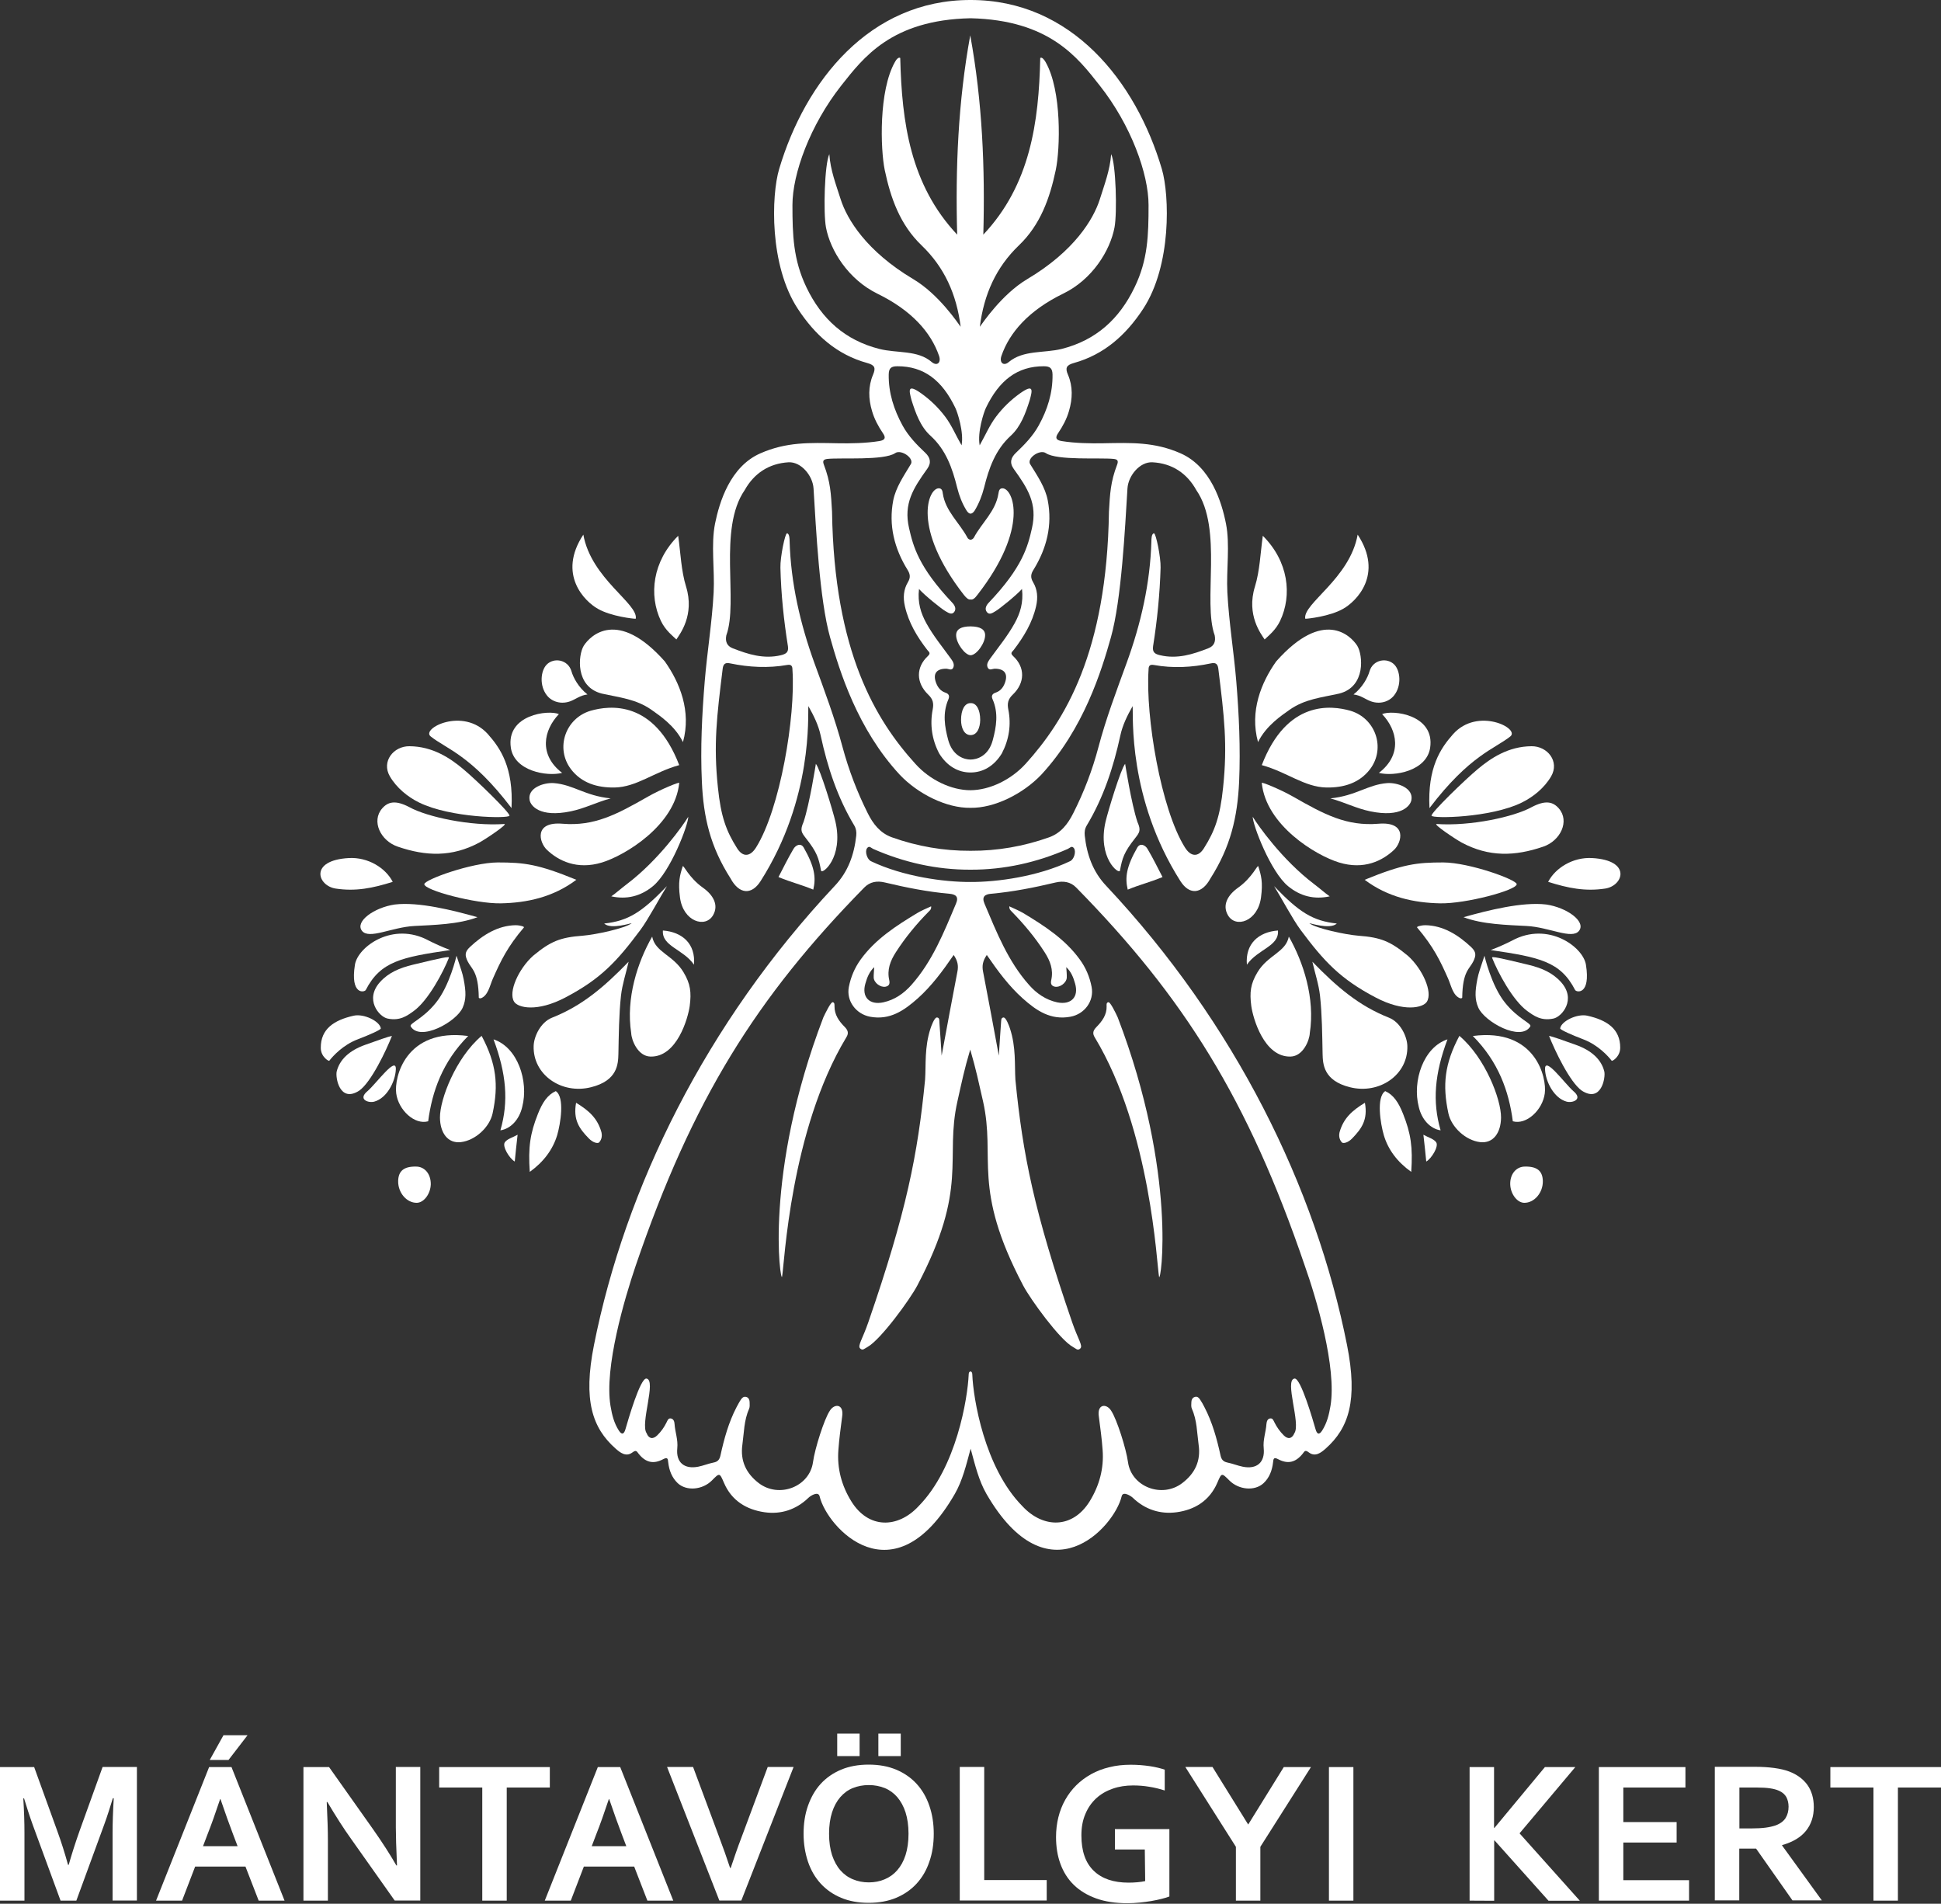 <?xml version="1.0" encoding="utf-8"?>
<!-- Generator: Adobe Illustrator 27.4.1, SVG Export Plug-In . SVG Version: 6.00 Build 0)  -->
<svg version="1.1" id="Layer_2_00000050632578908631342550000003657325544270093459_"
	 xmlns="http://www.w3.org/2000/svg" xmlns:xlink="http://www.w3.org/1999/xlink" x="0px" y="0px" viewBox="0 0 1500 1471"
	 style="enable-background:new 0 0 1500 1471;" xml:space="preserve">
<rect x="0" y="0" width="1500" height="1471" fill="#333333" stroke="none"/>
<style type="text/css">
	.st0{fill:#FFFFFF;}
</style>
<g id="Layer_13">
	<g>
		<path class="st0" d="M644.9,777.4c0-1.2,0.1-2.8-1.4-3s-5.7,8.5-7.2,11.7c-46.4,121.2-33,206.6-31.9,200.3
			c1.8-9.5,6.3-113,49.6-184.8c2.1-3.3,1.3-5.5-1.2-8.1C648.4,789.1,644.8,784.1,644.9,777.4z"/>
		<path class="st0" d="M1041,1039.4c-24.2-121.9-86.5-248.8-186-354.8c-10.4-10.9-15.1-24.2-16.7-38.9c-0.3-2.7,0-5.3,1.5-7.8
			c13-21.6,20.7-45.2,26-69.6c1.7-7.9,5.2-15.1,9.5-22.7c0.6,7.1-3.9,71,36.9,135.2c7.2,11.3,16.8,9.8,23.2-2
			c15.6-24.5,20.9-47.2,22.2-74.9c1.1-26-0.1-51.8-2.2-77.4c-1.9-22.9-5.7-45.8-6.9-68.8c-0.9-17.3,2.2-36.8-1.1-53.2
			c-3.2-16.2-11.5-43.8-35-54.2c-20.2-8.9-38.1-8.2-59.6-7.8c-9.9,0.2-22,0-32.4-1.7c-4.2-0.7-5.2-2.4-2.7-6.1
			c3.6-5.3,6.6-10.9,8.4-17.1c2.8-9.5,3.1-19-0.8-28.1c-2.3-5.3-1.1-7.4,4.5-9c23.5-6.5,40.4-21.7,53.6-41.8
			c22.1-33.7,20.4-87.8,14.5-108C877.8,62.6,827.9-0.1,750,0l0,0c-77.8-0.1-127.7,62.6-147.9,130.7c-6,20.2-7.7,74.3,14.5,108
			c13.2,20.1,30,35.3,53.6,41.8c5.7,1.6,6.8,3.6,4.5,9c-3.9,9.2-3.6,18.7-0.8,28.1c1.8,6.2,4.8,11.8,8.4,17.1
			c2.6,3.7,1.5,5.4-2.7,6.1c-10.4,1.7-22.6,1.9-32.4,1.7c-21.5-0.4-39.4-1.1-59.6,7.8c-23.5,10.3-31.7,38-35,54.2
			c-3.3,16.4-0.2,35.9-1.1,53.2c-1.2,23-5,45.9-6.9,68.8c-2.1,25.7-3.4,51.4-2.2,77.4c1.2,27.7,6.5,50.3,22.2,74.9
			c6.4,11.9,16,13.3,23.2,2c40.8-64.2,36.3-128.1,36.9-135.2c4.3,7.6,7.8,14.8,9.5,22.7c5.3,24.5,13,48,26,69.6
			c1.4,2.4,1.8,5,1.5,7.8c-1.6,14.7-6.3,28-16.7,38.9c-99.5,106.1-161.8,233-186,354.8c-8.5,42.7-1.2,64,16.6,79.8
			c3.7,3.3,8.2,6.8,13.1,3.1c3.1-2.3,3.4-0.7,4.9,1.1c5.4,6.7,11.4,8.1,18.9,4.1c3.6-1.9,3.6-0.1,3.9,2.5c0.7,6.1,2.8,11.7,7.3,16
			c6.8,6.4,19.3,5.2,26.5-2.1c5.9-6,5.9-6,9.3,1.9c5.9,13.8,17.4,20.7,31.4,22.7c12.7,1.8,24.4-2,34-11.3c1.1-1.1,7.4-5.4,8.5-1
			c5.7,24.1,56.9,80.6,104.5-1.9c5.9-10.3,8.7-22,12.2-34.9l0,0l0,0l0,0c3.5,12.9,6.3,24.6,12.2,34.9c47.7,82.4,98.8,25.9,104.5,1.9
			c1-4.4,7.3-0.1,8.5,1c9.5,9.2,21.3,13,34,11.3c14-1.9,25.4-8.9,31.4-22.7c3.4-7.9,3.3-7.9,9.3-1.9c7.2,7.3,19.7,8.5,26.5,2.1
			c4.5-4.2,6.6-9.9,7.3-16c0.3-2.6,0.4-4.4,3.9-2.5c7.6,4,13.5,2.5,18.9-4.1c1.5-1.8,1.8-3.5,4.9-1.1c4.9,3.7,9.4,0.2,13.1-3.1
			C1042.2,1103.5,1049.5,1082.2,1041,1039.4z M941.5,516.6c4.6,37.3,7.2,58.5,3.7,91.9c-2.3,22.5-6.4,33.6-14.8,46.9
			c-4.5,7.2-10.2,6.6-14.7-0.6c-18.6-29.7-30.5-101.2-28.1-137.3c0-2.6,0.6-4.3,4-3.7c14.8,2.7,29.5,1.9,44.1-1.2
			C939.3,511.8,941,512.8,941.5,516.6z M679.5,269.6c-26.4-6.7-44.5-23-56.3-47.6c-10.2-21.3-10.8-40.3-10.8-63.6
			c0-24,13.5-61.6,37.8-92.4c16.9-21.3,38.6-50.6,99.8-51.9l0,0c61.2,1.4,83,30.6,99.8,51.9c24.3,30.7,37.8,68.4,37.8,92.4
			c0,23.3-0.5,42.4-10.8,63.6c-11.8,24.6-29.9,40.9-56.3,47.6c-13.6,3.4-29.7,0.7-41,10.2c-3.9,3.3-7.4,0.5-5.6-4.8
			c6.2-18.1,21.2-35.2,47.7-48.1c22.5-10.9,36.3-33.2,39.7-51.2c2.1-11.3,1.1-49-2.6-56.6c-0.9,12.4-5.2,23.5-8.8,35
			c-4.9,15.3-19.7,40-56.1,61.6c-19.6,11.7-34.4,33.9-36.6,36.8c3.2-25.2,12.6-46,30.2-62.9c16.6-15.9,23.9-36.4,28.5-58.3
			c3.4-16.2,4.8-61.2-7.9-83.4c-1.2-2.1-2.9-4-4.1-3.1c-1.1,49.8-7.8,98.1-44,136.5c1.4-51.2-0.7-102.6-10.1-154l0,0l0,0
			c-9.4,51.4-11.5,102.8-10.1,154c-36.2-38.5-42.8-86.7-44-136.5c-1.2-0.9-3,1-4.1,3.1c-12.6,22.2-11.2,67.3-7.9,83.4
			c4.6,21.9,11.9,42.4,28.5,58.3c17.6,16.9,27,37.7,30.2,62.9c-2.2-2.9-16.9-25.1-36.6-36.8c-36.3-21.6-51.2-46.3-56.1-61.6
			c-3.6-11.4-8-22.6-8.8-35c-3.7,7.7-4.7,45.3-2.6,56.6c3.4,18,17.3,40.2,39.7,51.2c26.5,12.9,41.5,30,47.7,48.1
			c1.8,5.3-1.6,8.1-5.6,4.8C709.2,270.3,693.2,273.1,679.5,269.6z M783.4,362.3c10.9,15.2,18.4,26.8,14.1,45.8
			c-3.2,14-7.1,30-33.5,57.7c-2,2.1-3.2,4.9-1.3,7.2c2,2.5,4.6,0.4,6.7-0.8c2.7-1.5,15.9-12.1,20.4-17.1c1.2,10.5-1.4,18.7-5.7,26.5
			c-5.4,9.8-12.5,18.4-19,27.4c-1.4,2-3,4.3-1.8,6.8c1.2,2.6,3.7,0.9,5.5,0.9c7.6,0,10.4,4.1,7.7,11.2c-1.3,3.4-3.5,6.1-7.1,7.3
			c-2.7,0.9-3.5,2.6-2.3,5.2c4.6,10.5,2.9,21.1,0.1,31.5c-3.3,12.4-12.3,15-17.2,15l0,0c-4.8,0-13.8-2.7-17.2-15
			c-2.8-10.4-4.5-20.9,0.1-31.5c1.1-2.6,0.4-4.3-2.3-5.2c-3.6-1.2-5.7-3.8-7.1-7.3c-2.8-7.2,0-11.2,7.7-11.2c1.9,0,4.4,1.8,5.5-0.9
			c1.1-2.5-0.4-4.9-1.8-6.8c-6.5-9-13.6-17.6-19-27.4c-4.3-7.8-6.9-16-5.7-26.5c4.4,5,17.7,15.6,20.4,17.1c2,1.1,4.7,3.2,6.7,0.8
			c1.9-2.3,0.7-5.1-1.3-7.2C709.7,438,705.7,422,702.5,408c-4.3-18.9,3.2-30.6,14.1-45.8c3.5-4.9,2-8.9-1.4-12.2
			c-6.8-6.4-13.2-13-17.7-21.2c-6.7-12.3-10.9-25.2-10.7-39.4c0.1-4.8,1.7-6.4,6.6-6.4c20.6-0.1,34.7,10.9,44.9,32.2
			c1.6,3.3,6.7,18.7,4.8,28.9c-4.6-8-7.7-15.6-12.7-22.2c-5.3-7-11.3-12.8-18.4-17.9c-11-7.8-9.5-2.3-7.6,5.1
			c3.2,10.1,6.9,20.6,14.7,27.6c11.9,10.8,16.9,25.1,20.6,40.1c1.6,6.3,3.8,12.1,7.2,17.6c1,1.6,2.1,2.5,3.2,2.5l0,0
			c1.1-0.1,2.2-0.9,3.2-2.5c3.3-5.5,5.6-11.4,7.2-17.6c3.7-15,8.7-29.2,20.6-40.1c7.8-7.1,11.5-17.5,14.7-27.6
			c2-7.4,3.4-12.9-7.6-5.1c-7.1,5.1-13.1,10.9-18.4,17.9c-5,6.6-8.2,14.2-12.7,22.2c-1.9-10.2,3.2-25.5,4.8-28.9
			c10.2-21.3,24.3-32.3,44.9-32.2c4.8,0,6.5,1.7,6.6,6.4c0.2,14.2-3.9,27.1-10.7,39.4c-4.5,8.2-11,14.8-17.7,21.2
			C781.4,353.4,779.9,357.4,783.4,362.3z M639.4,354.6c10.1-1.1,43.8,1.4,52.4-4.5c4.7-3.2,15.5,4.3,11.8,9
			c-5.2,8.7-11.3,17.5-13.3,27.5c-3.7,19.2,0.8,37.2,11.1,53.8c2.1,3.4,2.3,6,0.2,9.5c-3.4,5.7-3.8,12-2.3,18.5
			c2.9,12.8,9.4,23.6,17.3,33.8c1.1,1.5,3.1,2.3,0.4,4.8c-9.2,8.6-9.2,20.5,0.3,29.7c3.7,3.5,4.4,6.7,3.5,11.4
			c-2.3,11.9-0.6,23.4,5,34.1c6,9.7,14.6,14.7,24.2,14.7l0,0c9.6,0,18.2-4.9,24.2-14.7c5.6-10.7,7.4-22.2,5-34.1
			c-0.9-4.6-0.2-7.9,3.5-11.4c9.5-9.1,9.6-21.1,0.3-29.7c-2.7-2.5-0.7-3.3,0.4-4.8c7.8-10.2,14.4-21,17.3-33.8
			c1.5-6.5,1.1-12.8-2.3-18.5c-2.1-3.5-1.9-6.2,0.2-9.5c10.3-16.6,14.8-34.6,11.1-53.8c-1.9-10-8-18.9-13.3-27.5
			c-3.7-4.7,7.1-12.2,11.8-9c8.6,5.9,42.2,3.4,52.4,4.5c3.2,0.3,3.8,1.6,2.7,4.5c-5.1,13.3-5.5,22.4-6.3,36.2
			c-1.6,108.9-34.2,161.5-64.4,194.9c-11.3,12.4-27.8,20.3-42.6,20.4l0,0c-14.8,0-31.4-7.9-42.6-20.4
			c-30.3-33.4-62.8-86.1-64.4-194.9c-0.8-13.8-1.2-22.9-6.3-36.2C635.6,356.2,636.2,355,639.4,354.6z M584.3,654.8
			c-4.5,7.2-10.2,7.8-14.7,0.6c-8.4-13.3-12.5-24.4-14.8-46.9c-3.5-33.4-0.9-54.6,3.7-91.9c0.5-3.8,2.2-4.8,5.8-4
			c14.6,3,29.3,3.8,44.1,1.2c3.3-0.6,4,1.1,4,3.7C614.9,553.6,602.9,625.1,584.3,654.8z M651.1,577.2c-5.9-22.1-13.9-43.4-21.7-64.8
			c-11-30.4-18.3-61.9-19.2-94.5c0-0.8,0-5.7-2-5.8c-1.5-0.1-5.3,18.4-5.1,26.5c0.5,20.4,2.6,40.6,5.8,60.7c0.7,4.7-1.4,6-5.5,7
			c-13.2,3.1-25.2-0.7-37.2-5.4c-4.7-1.8-5.8-5.6-4.9-10c9.5-26.1-6.6-82.1,14.2-112.2c7.2-12.9,18.7-20.6,33.9-21.5
			c9.7-0.5,18.7,10.4,19.3,20.2c1.9,30.9,4.6,86,12.8,115.1c7.3,26,21.1,70.8,53.8,106.1c14,14.8,36.1,25.9,54.7,25.6l0,0
			c18.6,0.3,40.7-10.9,54.7-25.6c32.7-35.3,46.5-80.1,53.8-106.1c8.2-29.2,10.9-84.3,12.8-115.1c0.6-9.8,9.5-20.7,19.3-20.2
			c15.2,0.8,26.7,8.5,33.9,21.5c20.8,30.1,4.8,86.1,14.2,112.2c0.9,4.5-0.2,8.2-4.9,10c-12,4.7-24,8.5-37.2,5.4
			c-4-0.9-6.2-2.2-5.5-7c3.2-20.1,5.2-40.3,5.8-60.7c0.2-8.1-3.6-26.5-5.1-26.5c-2,0.1-2,4.9-2,5.8c-0.9,32.6-8.1,64.1-19.2,94.5
			c-7.8,21.5-15.9,42.8-21.7,64.8c-4.7,17.8-11.2,34.8-19.5,51.2c-4.2,8.3-9.5,15.3-18.7,18.6c-19.6,7-40.1,10.5-60.5,10.4
			c0,0-0.1,0-0.2,0l0,0c0,0-0.1,0-0.2,0c-20.4,0.1-40.9-3.4-60.5-10.4c-9.2-3.3-14.6-10.4-18.7-18.6
			C662.4,612,655.9,595,651.1,577.2z M826.8,665.5c-24.8,11.8-56.3,16.1-76.8,16l0,0c-20.5,0.1-52-4.2-76.8-16c-3-1.3-5-7.4-3.2-10
			c1.7-2.5,3.3-0.2,4.7,0.4c23.8,10.5,49.2,16.2,75.3,16.1l0,0c26,0.1,51.5-5.6,75.3-16.1c1.4-0.6,3-2.9,4.7-0.4
			C831.8,658.2,829.9,664.3,826.8,665.5z M1028.2,1086.3c-1.2,7.1-2.7,13.1-6.4,19c-2.5,4-4.1,2.6-5.1-0.8c-2-6.9-11.5-40-16.3-39.3
			c-8,1.1,5,34.9-0.1,42.2c-1.8,4.4-5,4.9-8.2,1.7c-2.9-2.9-5.3-6.2-7.2-10c-0.7-1.4-1.3-3.4-3.3-3.1c-2.2,0.3-2.7,2.5-2.9,4.3
			c-0.4,6.3-2.8,12.2-2.1,18.8c1.1,11-5.5,16.4-16.2,14.2c-4-0.8-7.8-2.4-11.8-3.2c-3.3-0.7-4.7-2.3-5.4-5.6
			c-2.8-12.8-6.3-25.5-12.4-37.2c-1-2-2.1-4-3.4-5.9c-0.9-1.3-2.1-2.7-4.1-2c-1.8,0.6-2.5,2.1-2.6,3.8c-0.1,1.8-0.3,3.9,0.4,5.4
			c4,8.9,3.9,18.4,5.2,27.8c1.8,12.4-2.8,22.1-12.7,29.6c-15.6,11.9-39.3,2.9-41.9-16.3c-1.4-10.3-8.6-33-12.9-39.5
			c-3.6-6-11.2-5.5-9.6,4.5c1.1,8.5,2.3,17.1,2.9,25.7c1.1,14.2-2.5,27.4-9.9,39.5c-13.3,21.6-36.1,21.1-52,4
			c-29.6-29.9-38.1-83.8-38.8-101.7c0-1-0.2-2.3-1.4-2.5l0,0c-1.2,0.2-1.4,1.5-1.4,2.5c-0.8,17.9-9.3,71.8-38.8,101.7
			c-15.9,17.1-38.7,17.7-52-4c-7.4-12-11-25.3-9.9-39.5c0.6-8.6,1.8-17.1,2.9-25.7c1.6-10-6-10.5-9.6-4.5
			c-4.3,6.5-11.5,29.2-12.9,39.5c-2.6,19.2-26.3,28.2-41.9,16.3c-9.8-7.5-14.4-17.2-12.7-29.6c1.3-9.3,1.2-18.9,5.2-27.8
			c0.7-1.6,0.4-3.6,0.4-5.4c-0.1-1.7-0.8-3.3-2.6-3.8c-2-0.6-3.2,0.7-4.1,2c-1.3,1.9-2.3,3.9-3.4,5.9c-6.1,11.7-9.6,24.4-12.4,37.2
			c-0.7,3.3-2.1,5-5.4,5.6c-4,0.8-7.8,2.4-11.8,3.2c-10.7,2.1-17.3-3.2-16.2-14.2c0.7-6.7-1.7-12.5-2.1-18.8
			c-0.1-1.8-0.7-3.9-2.9-4.3c-2-0.3-2.6,1.7-3.3,3.1c-1.8,3.7-4.2,7.1-7.2,10c-3.3,3.2-6.5,2.7-8.2-1.7c-5.1-7.3,7.8-41-0.1-42.2
			c-4.8-0.7-14.3,32.4-16.3,39.3c-1,3.3-2.6,4.8-5.1,0.8c-3.7-5.8-5.2-11.9-6.4-19c-4.9-29.5,10.8-82.8,19.5-108.4
			c43.8-128.3,93.2-207.1,176.6-292.1c4.4-4.5,9.9-5.4,16-3.9c16.4,3.9,32.9,7.2,49.8,8.7c4.6,0.4,7.5,2.1,5.1,7.6
			c-9.3,22.1-18.2,44.6-34.5,62.9c-5.8,6.5-12.9,11.5-21.7,13.4c-10.8,2.3-16.9-4.2-13.8-14.6c1.3-4.5,2.9-8.9,6.8-12.6
			c-0.1,3-0.5,5.6-0.4,8.1c0.2,4,5.3,7.8,9.2,7c2.8-0.6,3.4-2.3,2.8-5.1c-1.8-8,0.8-14.8,5.1-21.5c7.4-11.5,16-21.9,25.5-31.5
			c0.8-0.8,2-1.6,1.8-4c-3.9,1.8-7.6,3.3-10.9,5.3c-16.2,9.8-32.1,20-43.5,35.7c-4.7,6.5-7.7,13.6-9.2,21.3
			c-2.1,10.8,5.5,20.9,16.3,23c15.4,2.9,26.4-4.8,37-14.2c10.7-9.6,19.2-21.1,27.7-33.5c3.1,4.5,3.8,8.3,2.9,12.8
			c-4.1,21.2-8,42.4-12.2,65c-0.6-9.3-1.1-17.4-1.7-25.4c-0.1-1.6,0.2-3.9-1.8-4.1c-2.1-0.3-4.6,7-5.1,8.5
			c-4.8,14.6-3.4,28.2-4.2,39.6c-5.7,57.9-14.3,101.8-43.9,187.5c-4.4,12.8-8.4,18-6.3,20.1c2,2,3.4,0.1,5.7-1.1
			c10.2-5.6,33-37,38.5-47.5c40-76,21-97.7,31-142.3c3.5-15.6,5.2-24.2,9.9-40l0,0l0,0l0,0c4.6,15.8,6.3,24.3,9.9,40
			c10,44.6-9,66.3,31,142.3c5.5,10.5,28.3,42,38.5,47.5c2.3,1.2,3.6,3.2,5.7,1.1c2.1-2.1-1.9-7.3-6.3-20.1
			c-29.5-85.7-38.2-129.6-43.9-187.5c-0.7-11.4,0.6-25-4.2-39.6c-0.5-1.5-3-8.8-5.1-8.5c-2,0.3-1.6,2.5-1.8,4.1
			c-0.6,8-1.1,16-1.7,25.4c-4.2-22.6-8.1-43.8-12.2-65c-0.9-4.5-0.2-8.3,2.9-12.8c8.5,12.4,17,23.9,27.7,33.5
			c10.5,9.4,21.6,17.1,37,14.2c10.8-2,18.4-12.1,16.3-23c-1.5-7.8-4.5-14.9-9.2-21.3c-11.4-15.7-27.3-25.9-43.5-35.7
			c-3.4-2-7.1-3.5-10.9-5.3c-0.1,2.4,1,3.1,1.8,4c9.5,9.7,18.2,20.1,25.5,31.5c4.3,6.7,6.9,13.5,5.1,21.5c-0.6,2.7,0,4.5,2.8,5.1
			c3.9,0.8,9-3,9.2-7c0.1-2.6-0.2-5.1-0.4-8.1c3.9,3.7,5.5,8,6.8,12.6c3.1,10.4-3,16.8-13.8,14.6c-8.8-1.9-16-6.9-21.7-13.4
			c-16.3-18.3-25.1-40.7-34.5-62.9c-2.3-5.5,0.5-7.2,5.1-7.6c16.8-1.5,33.4-4.8,49.8-8.7c6-1.4,11.6-0.6,16,3.9
			c83.4,84.9,132.9,163.8,176.6,292.1C1017.4,1003.5,1033.1,1056.8,1028.2,1086.3z"/>
		<path class="st0" d="M856.6,774.4c-1.6,0.2-1.5,1.8-1.4,3c0.2,6.8-3.5,11.7-7.9,16.2c-2.5,2.6-3.3,4.8-1.2,8.1
			c43.3,71.8,47.8,175.2,49.6,184.8c1.2,6.2,14.5-79.1-31.9-200.3C862.3,782.9,858.1,774.2,856.6,774.4z"/>
		<path class="st0" d="M774.7,377.3c-2.5,0-2.8,2.3-3.1,4c-2.1,13.8-12.9,22.6-19,34.1c-0.5,0.9-1.5,1.5-2.5,1.7
			c-1.1-0.2-2-0.7-2.5-1.7c-6.1-11.5-17-20.4-19-34.1c-0.2-1.7-0.6-4-3.1-4c-8.3,0-20.9,30.7,19.4,82.4c2.1,2.6,3.6,3.8,5.2,3.5
			c1.6,0.4,3.2-0.8,5.2-3.5C795.7,407.9,783,377.3,774.7,377.3z"/>
		<path class="st0" d="M750.1,484L750.1,484c-7.5,0-11.2,2.3-11.2,6.8c0,6.2,6.8,15.4,11.2,15.5l0,0c4.5-0.1,11.2-9.2,11.2-15.5
			C761.3,486.3,757.5,484.1,750.1,484z"/>
		<path class="st0" d="M750.1,543.3L750.1,543.3c-4.6-0.1-7.4,5.2-7.4,13c0,6.1,2.4,11.7,7.4,11.7l0,0c5,0,7.3-5.6,7.4-11.7
			C757.5,548.4,754.6,543.1,750.1,543.3z"/>
	</g>
</g>
<g id="_x30_2pink">
	<path class="st0" d="M524.9,591.2c-19.4,5.3-32.9,17-50,17.3c-13.1,0.2-25.4-3.3-33.7-14.2c-12.2-16.2-4.3-39.3,15.2-45.1
		C471.1,545,505.5,540.7,524.9,591.2z"/>
	<path class="st0" d="M485.8,743.1c-2,8.8-4.9,17.4-5.9,26.2c-1.6,14.7-1.7,30.2-2,45c-0.2,7.8-0.6,20.7-21.2,25.8
		c-22.8,5.7-45-9.7-44.3-31.9c0.2-7.4,5.4-18.3,14.1-21.8C449.9,777.2,467,762.5,485.8,743.1z"/>
	<path class="st0" d="M527.8,573.4c-6.4-12.9-18.3-20.6-24.3-24.9c-11.9-8.4-24.7-9.5-38.5-12.6c-20.7-5.3-18.2-29.9-13.9-36.9
		c5-7.9,26.2-29.1,62.7,12.1C525.3,527.4,534.4,549.5,527.8,573.4z"/>
	<path class="st0" d="M466.9,713.6c18.6-2,29.1-8.7,48.5-28.9c-5.6,9-14.4,25.6-20.4,33.7c-18.3,24.6-30.8,38-58,52.3
		c-22,11.6-36.8,8-39.7,3.3c-4.7-7.5,3.5-25.4,14.6-35.4c13.6-11.3,21-14.3,38.5-15.6c10-0.8,32.7-5.7,37.7-9.6
		C488.5,712.9,472.2,718.6,466.9,713.6z"/>
	<path class="st0" d="M422.6,656.6c-5.9-5.6-10.3-22,12.2-20.1c24.5,2,41.7-7.1,66-21c9.6-5.5,24.8-11.7,24.1-10.5
		c-3.3,32.7-41.7,55.9-59.6,61.4C445.8,672.4,431.4,665,422.6,656.6z"/>
	<path class="st0" d="M323.9,620.1c-8.8-4.3-17.5-11.4-22.6-20.2c-6.7-11.5,2.8-23.4,15.1-23.3c18.1,0.1,31.7,9.4,41.5,17.6
		c10,8.3,36.6,34.1,35.8,36.1C392.9,632.6,348,632,323.9,620.1z"/>
	<path class="st0" d="M504,723.7c2.3,12.1,16.2,14.2,24.2,27.5c5.4,9,6.2,15.5,4.8,26.2c-1.3,9.3-9.8,39.5-30.3,39
		c-9.8-0.2-14.7-12.7-14.9-18.1C483.6,771.3,492.7,743.4,504,723.7z"/>
	<path class="st0" d="M372.2,800.4c11.4,21.5,13.2,37.8,8.5,59.8c-2.3,10.8-13.4,21-24.5,22.3c-10.2,1.2-16.1-7.2-16.2-19
		C339.9,849.5,352.2,817.3,372.2,800.4z"/>
	<path class="st0" d="M327.9,683.2c0-3.5,36.6-16.7,56.7-16.8c20.7,0,31.2,1.3,60.8,13.4c-18.1,13.6-38.4,17.8-58.3,18.2
		C367.3,698.4,327.9,687.9,327.9,683.2z"/>
	<path class="st0" d="M389.7,636.7c3.3-0.2-14.2,11.6-19.4,14.4c-21,11.2-41,10.6-62.9,3.1c-13.3-4.5-20.6-19.7-12.1-29.5
		c4.5-5.2,10.3-6.7,21.1-1C330,631.2,363.5,638.5,389.7,636.7z"/>
	<path class="st0" d="M634.5,672.7c-1.8-9.7-3.1-14.1-11.6-24.9c-3.6-4.6-4.8-6.2-1.9-12.7c4.7-14.1,9.5-44.9,9.5-44.9
		c3.4,4.1,13.2,36.5,15.1,44.6C652.1,662.8,635.1,676.1,634.5,672.7z"/>
	<path class="st0" d="M330.9,866.4c-10.5,3-23-8.7-24.7-21.5c-1.7-12.2,7.1-50.8,55.6-44.4C342,820.4,333.9,843.3,330.9,866.4z"/>
	<path class="st0" d="M395.3,624.4c-31.1-40.9-50.4-45.7-62.5-55.4c-7.6-6.1,25.2-22.9,44.2-1.8
		C386.7,578.1,396.9,593.1,395.3,624.4z"/>
	<path class="st0" d="M346.9,740.1c-4.3,10.9-15.9,33-27.3,41.2c-4.8,3.4-10.4,7.8-20.2,5.7c-6.4-1.4-17.9-14.7-5.7-28.2
		c6.6-7.3,15.1-10.9,25.5-13.4C340.8,740.2,347.5,738.7,346.9,740.1z"/>
	<path class="st0" d="M404.9,716.6c-12.7,15-17.8,25.5-24.1,39.8c-2.3,5.3-3.6,12.7-9,14.9c-0.6,0.2-1.8,0.1-1.8-0.5
		c-0.3-20.4-5.6-21.9-8.6-28c-2.2-4.6-2.3-7.2,1.7-11c10.1-9.5,21.8-16.7,35.4-16.9C402.7,715,405.3,716.1,404.9,716.6z"/>
	<path class="st0" d="M369,708.7c-14.5,5.6-34,6-48.8,6.8c-17.5,0.9-35.1,10.7-40.5,3.7c-5.5-7.2,9.5-18,25.4-20.3
		C323.5,696.7,349.8,703.3,369,708.7z"/>
	<path class="st0" d="M302.9,800.4c-4.3,11-16.1,36-25.4,42.4c-15.1,9.6-18.4-10.4-17.3-14.9c2.2-8.9,9.4-16.1,22.1-20.6
		C292.3,803.7,300,801,302.9,800.4z"/>
	<path class="st0" d="M247.9,809.7c-0.1-14.7,10.3-21.5,25.5-24.9c7.9-1.7,20.1,4.3,20.9,9.8c0.2,1.1-9.5,5.3-17.9,8.5
		c-11.4,4.3-19.3,13.1-21.9,16.5C254,820.2,247.9,816.5,247.9,809.7z"/>
	<path class="st0" d="M347.9,734.1c-37.6,5.5-53.9,8.8-65.2,30.8c-1,2-12.2,4.1-8.4-19.5c2.2-13.8,29.3-33.7,57.1-18.6
		C334.9,728.6,341.3,731.6,347.9,734.1z"/>
	<path class="st0" d="M472.4,692.6c4-2.8,7.1-5.7,12.1-9.5c24.8-18.8,43.6-45.7,47.4-52c0,6.3-13.8,42.6-27.4,53.7
		C495.1,692.5,484.4,695.2,472.4,692.6z"/>
	<path class="st0" d="M386.7,873.4c6.5-22.3,4.6-43.8-5.3-70.3c18.6,6.1,27.3,32.2,22.2,52.1C401.4,864.9,394.8,872.2,386.7,873.4z"
		/>
	<path class="st0" d="M601.6,677.7c3.5-6.7,7.2-14.3,11.5-21.6c1.8-3.2,5.8-5,8-1.2c8.5,14.9,9.6,23.2,7.4,32.5
		C618.5,683.3,612.4,682.1,601.6,677.7z"/>
	<path class="st0" d="M352.8,738.5c3.4,10.4,4.5,13,5.5,18.1c1.9,9.7,2,15.7-0.7,21.9c-4.7,11-32.9,26.6-40.2,14.6
		c-1.4-2.3,9.3-5.6,19.4-18.2C347.5,761.8,352.8,738.5,352.8,738.5z"/>
	<path class="st0" d="M525.5,693.5c-1.6-12-0.1-17.2,2.1-24.1c0.5-1.6,4.5,8.6,15.6,16.5c7.9,5.6,12.4,13.3,7.9,21.2
		C545.2,717.5,527.9,712.1,525.5,693.5z"/>
	<path class="st0" d="M305.9,826.3c-0.4,9.5-6.9,22.2-16.6,24.9c-4.6,1.3-13-1.7-5.3-8.1C290.6,837.5,306.4,815.4,305.9,826.3z"/>
	<path class="st0" d="M512.3,719c14.9,1.1,25.4,10.2,24,26.4C528.1,733.4,511.3,731.2,512.3,719z"/>
	<path class="st0" d="M400,876.8c-0.9,7.9-1.6,14.3-2.2,20.7c-4.1-2.3-9.8-11.7-7.7-14.8C391.9,880,396.1,879,400,876.8z"/>
	<path class="st0" d="M524.1,414c1.9,13.6,2.3,27,6.1,39.3c6.8,22-4.9,36.8-7.5,40.8c-3.1-3-8.4-7-11.9-14.2
		C501.2,459.8,504.3,433.7,524.1,414z"/>
	<path class="st0" d="M450.8,413.1c6.1,34.1,42.7,53.4,40.5,65c-1.5,0.1-19.1-1.8-29.3-7.7C452,464.8,430.5,443.9,450.8,413.1z"/>
	<path class="st0" d="M454,536.6c-5.8,0.7-9.2,3.8-13.4,5.3c-6.9,2.5-14,0.4-17.9-4.5c-6-7.5-4.9-19-0.3-23.8c5.6-5.8,16.5-4,19.2,5
		C443,523.6,447.1,531.2,454,536.6z"/>
	<path class="st0" d="M434.4,597.2c-11.8,3-36.8-1.4-39.6-19.3c-3.9-25.9,29.4-29.6,37.1-26.1C420,564.3,416.2,583.2,434.4,597.2z"
		/>
	<path class="st0" d="M303.5,681.4c-15.6,4.9-28.6,7.5-44,5.2c-14.2-2.1-20.8-21.9,10.1-23.6C284.4,662.2,298,670.6,303.5,681.4z"/>
	<path class="st0" d="M332.9,915.1c-0.2,7.4-5.3,14.2-10.8,14.3c-7.8,0.1-14.6-7.8-14.4-16.9c0.2-7.7,4.4-11.2,13.6-11.1
		C328.2,901.3,333,907.1,332.9,915.1z"/>
	<path class="st0" d="M409.4,905.5c-1.3-19.1,0.3-29.7,6.3-44.8c3.5-8.9,7.5-14.8,13.8-17.6c7.1,4.6,3.6,25.5,1.1,34
		C427.2,888.3,420.1,897.8,409.4,905.5z"/>
	<path class="st0" d="M445.2,852.1c9.9,6,16.6,12,19.6,22.8c0.9,3.9-0.6,6.6-1.9,7.9c-0.8,0.8-4.4,0.5-8-3.3
		C447.7,872.1,442.8,865.3,445.2,852.1z"/>
	<path class="st0" d="M471.9,616.9c-11.3,3.1-19.8,7.7-30.8,10c-24.1,5-31-4.4-31.8-8.6c-1.9-9.5,11-13.8,18.8-13.2
		C443.1,606.3,452,614.9,471.9,616.9z"/>
	<path class="st0" d="M975.1,591.2c19.4,5.3,32.9,17,50,17.3c13.1,0.2,25.4-3.3,33.7-14.2c12.2-16.2,4.3-39.3-15.2-45.1
		C1028.9,545,994.5,540.7,975.1,591.2z"/>
	<path class="st0" d="M1014.2,743.1c2,8.8,4.9,17.4,5.9,26.2c1.6,14.7,1.7,30.2,2,45c0.2,7.8,0.6,20.7,21.2,25.8
		c22.8,5.7,45-9.7,44.3-31.9c-0.2-7.4-5.4-18.3-14.1-21.8C1050.1,777.2,1033,762.5,1014.2,743.1z"/>
	<path class="st0" d="M972.2,573.4c6.4-12.9,18.3-20.6,24.3-24.9c11.9-8.4,24.7-9.5,38.5-12.6c20.7-5.3,18.2-29.9,13.9-36.9
		c-5-7.9-26.2-29.1-62.7,12.1C974.7,527.4,965.6,549.5,972.2,573.4z"/>
	<path class="st0" d="M1033.1,713.6c-18.6-2-29.1-8.7-48.5-28.9c5.6,9,14.4,25.6,20.4,33.7c18.3,24.6,30.8,38,58,52.3
		c22,11.6,36.8,8,39.7,3.3c4.7-7.5-3.5-25.4-14.6-35.4c-13.6-11.3-21-14.3-38.5-15.6c-10-0.8-32.7-5.7-37.7-9.6
		C1011.4,712.9,1027.8,718.6,1033.1,713.6z"/>
	<path class="st0" d="M1077.4,656.6c5.9-5.6,10.3-22-12.2-20.1c-24.5,2-41.7-7.1-66-21c-9.6-5.5-24.8-11.7-24.1-10.5
		c3.3,32.7,41.7,55.9,59.6,61.4C1054.2,672.4,1068.5,665,1077.4,656.6z"/>
	<path class="st0" d="M1176.1,620.1c8.8-4.3,17.5-11.4,22.6-20.2c6.7-11.5-2.8-23.4-15.1-23.3c-18.1,0.1-31.7,9.4-41.5,17.6
		c-10,8.3-36.6,34.1-35.8,36.1C1107.1,632.6,1152,632,1176.1,620.1z"/>
	<path class="st0" d="M996,723.7c-2.3,12.1-16.2,14.2-24.2,27.5c-5.4,9-6.2,15.5-4.8,26.2c1.3,9.3,9.8,39.5,30.3,39
		c9.8-0.2,14.7-12.7,14.9-18.1C1016.4,771.3,1007.2,743.4,996,723.7z"/>
	<path class="st0" d="M1127.8,800.4c-11.4,21.5-13.2,37.8-8.5,59.8c2.3,10.8,13.4,21,24.5,22.3c10.2,1.2,16.1-7.2,16.2-19
		C1160.1,849.5,1147.8,817.3,1127.8,800.4z"/>
	<path class="st0" d="M1172.1,683.2c0-3.5-36.6-16.7-56.7-16.8c-20.7,0-31.2,1.3-60.8,13.4c18.1,13.6,38.4,17.8,58.3,18.2
		C1132.7,698.4,1172.1,687.9,1172.1,683.2z"/>
	<path class="st0" d="M1110.3,636.7c-3.3-0.2,14.2,11.6,19.4,14.4c21,11.2,41,10.6,62.9,3.1c13.3-4.5,20.6-19.7,12.1-29.5
		c-4.5-5.2-10.3-6.7-21.1-1C1170,631.2,1136.5,638.5,1110.3,636.7z"/>
	<path class="st0" d="M865.5,672.7c1.8-9.7,3.1-14.1,11.6-24.9c3.6-4.6,4.8-6.2,1.9-12.7c-4.7-14.1-9.5-44.9-9.5-44.9
		c-3.4,4.1-13.2,36.5-15.1,44.6C847.9,662.8,864.9,676.1,865.5,672.7z"/>
	<path class="st0" d="M1169.1,866.4c10.5,3,23-8.7,24.7-21.5c1.7-12.2-7.1-50.8-55.6-44.4C1158,820.4,1166.1,843.3,1169.1,866.4z"/>
	<path class="st0" d="M1104.7,624.4c31.1-40.9,50.4-45.7,62.5-55.4c7.6-6.1-25.2-22.9-44.2-1.8
		C1113.3,578.1,1103.1,593.1,1104.7,624.4z"/>
	<path class="st0" d="M1153.1,740.1c4.3,10.9,15.9,33,27.3,41.2c4.8,3.4,10.4,7.8,20.2,5.7c6.4-1.4,17.9-14.7,5.7-28.2
		c-6.6-7.3-15.1-10.9-25.5-13.4C1159.2,740.2,1152.5,738.7,1153.1,740.1z"/>
	<path class="st0" d="M1095.1,716.6c12.7,15,17.8,25.5,24.1,39.8c2.3,5.3,3.6,12.7,9,14.9c0.6,0.2,1.8,0.1,1.8-0.5
		c0.3-20.4,5.6-21.9,8.6-28c2.2-4.6,2.3-7.2-1.7-11c-10.1-9.5-21.8-16.7-35.4-16.9C1097.3,715,1094.7,716.1,1095.1,716.6z"/>
	<path class="st0" d="M1131,708.7c14.5,5.6,34,6,48.8,6.8c17.5,0.9,35.1,10.7,40.5,3.7c5.5-7.2-9.5-18-25.4-20.3
		C1176.5,696.7,1150.2,703.3,1131,708.7z"/>
	<path class="st0" d="M1197.1,800.4c4.3,11,16.1,36,25.4,42.4c15.1,9.6,18.4-10.4,17.3-14.9c-2.2-8.9-9.4-16.1-22.1-20.6
		C1207.7,803.7,1200,801,1197.1,800.4z"/>
	<path class="st0" d="M1252.1,809.7c0.1-14.7-10.3-21.5-25.5-24.9c-7.9-1.7-20.1,4.3-20.9,9.8c-0.2,1.1,9.5,5.3,17.9,8.5
		c11.4,4.3,19.3,13.1,21.9,16.5C1246,820.2,1252,816.5,1252.1,809.7z"/>
	<path class="st0" d="M1152,734.1c37.6,5.5,53.9,8.8,65.2,30.8c1,2,12.2,4.1,8.4-19.5c-2.2-13.8-29.3-33.7-57.1-18.6
		C1165,728.6,1158.7,731.6,1152,734.1z"/>
	<path class="st0" d="M1027.6,692.6c-4-2.8-7.1-5.7-12.1-9.5c-24.8-18.8-43.6-45.7-47.4-52c0,6.3,13.8,42.6,27.4,53.7
		C1004.9,692.5,1015.6,695.2,1027.6,692.6z"/>
	<path class="st0" d="M1113.3,873.4c-6.5-22.3-4.6-43.8,5.3-70.3c-18.6,6.1-27.3,32.2-22.2,52.1
		C1098.6,864.9,1105.2,872.2,1113.3,873.4z"/>
	<path class="st0" d="M898.4,677.7c-3.5-6.7-7.2-14.3-11.5-21.6c-1.8-3.2-5.8-5-8-1.2c-8.5,14.9-9.6,23.2-7.4,32.5
		C881.5,683.3,887.6,682.1,898.4,677.7z"/>
	<path class="st0" d="M1147.2,738.5c-3.4,10.4-4.5,13-5.5,18.1c-1.9,9.7-2,15.7,0.7,21.9c4.7,11,32.9,26.6,40.2,14.6
		c1.4-2.3-9.3-5.6-19.4-18.2C1152.5,761.8,1147.2,738.5,1147.2,738.5z"/>
	<path class="st0" d="M974.5,693.5c1.6-12,0.1-17.2-2.1-24.1c-0.5-1.6-4.5,8.6-15.6,16.5c-7.9,5.6-12.4,13.3-7.9,21.2
		C954.8,717.5,972,712.1,974.5,693.5z"/>
	<path class="st0" d="M1194,826.3c0.4,9.5,6.9,22.2,16.6,24.9c4.6,1.3,13-1.7,5.3-8.1C1209.4,837.5,1193.6,815.4,1194,826.3z"/>
	<path class="st0" d="M987.6,719c-14.9,1.1-25.4,10.2-24,26.4C971.9,733.4,988.7,731.2,987.6,719z"/>
	<path class="st0" d="M1100,876.8c0.9,7.9,1.6,14.3,2.2,20.7c4.1-2.3,9.8-11.7,7.7-14.8C1108.1,880,1103.9,879,1100,876.8z"/>
	<path class="st0" d="M975.9,414c-1.9,13.6-2.3,27-6.1,39.3c-6.8,22,4.9,36.8,7.5,40.8c3.1-3,8.4-7,11.9-14.2
		C998.8,459.8,995.7,433.7,975.9,414z"/>
	<path class="st0" d="M1049.2,413.1c-6.1,34.1-42.7,53.4-40.5,65c1.5,0.1,19.1-1.8,29.3-7.7C1048,464.8,1069.5,443.9,1049.2,413.1z"
		/>
	<path class="st0" d="M1046,536.6c5.8,0.7,9.2,3.8,13.4,5.3c6.9,2.5,14,0.4,17.9-4.5c6-7.5,4.9-19,0.3-23.8c-5.6-5.8-16.5-4-19.2,5
		C1057,523.6,1052.9,531.2,1046,536.6z"/>
	<path class="st0" d="M1065.6,597.2c11.8,3,36.8-1.4,39.6-19.3c3.9-25.9-29.4-29.6-37.1-26.1C1080,564.3,1083.8,583.2,1065.6,597.2z
		"/>
	<path class="st0" d="M1196.4,681.4c15.6,4.9,28.6,7.5,44,5.2c14.2-2.1,20.8-21.9-10.1-23.6C1215.6,662.2,1202,670.6,1196.4,681.4z"
		/>
	<path class="st0" d="M1167.1,915.1c0.2,7.4,5.3,14.2,10.8,14.3c7.8,0.1,14.6-7.8,14.4-16.9c-0.2-7.7-4.4-11.2-13.6-11.1
		C1171.8,901.3,1166.9,907.1,1167.1,915.1z"/>
	<path class="st0" d="M1090.6,905.5c1.3-19.1-0.3-29.7-6.3-44.8c-3.5-8.9-7.5-14.8-13.8-17.6c-7.1,4.6-3.6,25.5-1.1,34
		C1072.7,888.3,1079.8,897.8,1090.6,905.5z"/>
	<path class="st0" d="M1054.8,852.1c-9.9,6-16.6,12-19.6,22.8c-0.9,3.9,0.6,6.6,1.9,7.9c0.8,0.8,4.4,0.5,8-3.3
		C1052.2,872.1,1057.2,865.3,1054.8,852.1z"/>
	<path class="st0" d="M1028.1,616.9c11.3,3.1,19.8,7.7,30.8,10c24.1,5,31-4.4,31.8-8.6c1.9-9.5-11-13.8-18.8-13.2
		C1056.9,606.3,1048,614.9,1028.1,616.9z"/>
</g>
<g>
	<path class="st0" d="M53.1,1440.9c2.3-8.1,5.1-16.9,8.4-26.2l17.8-49.4h26.5v103.2H87v-52.3c0-7.7,0.3-16.6,0.9-26.7h-0.7
		c-0.9,2.9-1.9,6.2-3.1,9.9c-1.2,3.7-2.4,7.3-3.7,10.8L59,1468.6H46.8l-21.4-58.3c-1.3-3.6-2.5-7.1-3.7-10.8
		c-1.2-3.7-2.2-6.9-3.1-9.9H18c0.6,9.5,0.9,18.4,0.9,26.6v52.4H0v-103.2h26.4l17.8,49.2c3,8.2,5.8,17,8.4,26.4L53.1,1440.9
		L53.1,1440.9z"/>
	<path class="st0" d="M189.7,1442.3h-38.9l-10.1,26.3h-20.1l41-103.2h17.3l41,103.2h-20L189.7,1442.3z M170.1,1390.2
		c-3.6,10.8-6.8,19.8-9.7,27.1l-3.5,9.2h26.7l-3.5-9.2c-2.8-7.3-6-16.3-9.7-27.1H170.1z M191.3,1340.8l-14.7,19.1h-14.5l10.6-19.1
		H191.3z"/>
	<path class="st0" d="M288.2,1413.3c7.4,10.5,13.4,19.9,18.1,28.1h0.5c-0.6-13.4-0.9-23.2-0.9-29.3v-46.8h18.9v103.2H305l-33.6-47.5
		c-5.9-8.2-12-17.8-18.4-28.6h-0.5c0.6,12.7,0.9,22.5,0.9,29.4v46.8h-18.9v-103.2h19.8L288.2,1413.3z"/>
	<path class="st0" d="M391.6,1468.6h-18.9v-87.4h-33.3v-15.8h85.5v15.8h-33.3L391.6,1468.6L391.6,1468.6z"/>
	<path class="st0" d="M490.1,1442.3h-38.9l-10.1,26.3H421l41-103.2h17.3l41,103.2h-20L490.1,1442.3z M470.5,1390.2
		c-3.6,10.8-6.8,19.8-9.7,27.1l-3.5,9.2H484l-3.5-9.2c-2.8-7.3-6-16.3-9.7-27.1H470.5z"/>
	<path class="st0" d="M564.7,1443.3c1.9-5.6,3.3-9.6,4.1-12s2.6-7.3,5.4-14.7l19.1-51.3h20l-40.4,103.2h-17l-40.4-103.2h20.1
		l19.1,51.3c2.7,7.4,4.5,12.3,5.4,14.7c0.8,2.4,2.2,6.4,4.1,12H564.7z"/>
	<path class="st0" d="M721.6,1416.9c0,7.9-1.1,15.1-3.4,21.6c-2.2,6.6-5.5,12.2-9.8,16.9c-4.3,4.7-9.6,8.4-15.8,11
		s-13.4,3.9-21.3,3.9c-8,0-15.1-1.3-21.3-3.9s-11.5-6.3-15.8-11s-7.6-10.4-9.8-16.9c-2.2-6.6-3.4-13.8-3.4-21.6s1.1-15.1,3.4-21.6
		s5.5-12.2,9.8-16.9c4.3-4.7,9.6-8.4,15.8-11s13.4-3.9,21.3-3.9c8,0,15.1,1.3,21.3,3.9s11.5,6.3,15.8,11s7.6,10.4,9.8,16.9
		C720.5,1401.9,721.6,1409.1,721.6,1416.9z M702.1,1416.9c0-6.3-0.8-11.8-2.3-16.5s-3.7-8.6-6.4-11.8c-2.7-3.1-6-5.5-9.7-7
		c-3.8-1.5-7.9-2.3-12.3-2.3s-8.6,0.8-12.3,2.3c-3.8,1.5-7,3.9-9.7,7s-4.9,7.1-6.4,11.8c-1.5,4.7-2.3,10.2-2.3,16.5
		s0.8,11.8,2.3,16.5c1.6,4.7,3.7,8.6,6.4,11.7s6,5.5,9.7,7c3.8,1.6,7.9,2.4,12.3,2.4s8.6-0.8,12.3-2.4c3.8-1.6,7-3.9,9.7-7
		s4.9-7,6.4-11.7C701.3,1428.7,702.1,1423.2,702.1,1416.9z M647,1339.5h17.3v17.4H647V1339.5z M678.8,1339.5h17.3v17.4h-17.3V1339.5
		z"/>
	<path class="st0" d="M760.6,1365.3v87.4h48.3v15.8h-67.2v-103.2L760.6,1365.3L760.6,1365.3z"/>
	<path class="st0" d="M884.7,1429.1h-23.1v-15.8h42.1v52.1c-1.5,0.6-3.5,1.2-5.9,1.8s-5.1,1.2-8,1.7c-3,0.5-6,0.9-9.1,1.2
		c-3.1,0.3-6.2,0.5-9.3,0.5c-9.3,0-17.3-1.2-24.3-3.7c-6.9-2.5-12.7-6-17.3-10.5s-8-9.9-10.3-16.2c-2.3-6.2-3.4-13.2-3.4-20.7
		c0-5.3,0.6-10.5,1.8-15.3c1.2-4.9,3-9.4,5.3-13.5s5.2-7.9,8.5-11.2c3.3-3.3,7.2-6.2,11.5-8.6s9-4.2,14.1-5.4
		c5.1-1.3,10.6-1.9,16.5-1.9c5.2,0,10.1,0.4,14.8,1.1s8.5,1.7,11.5,2.7v16.1c-4-1.3-8.1-2.3-12.1-2.9c-4.1-0.7-8.2-1-12.4-1
		c-5.6,0-10.9,0.8-15.7,2.5c-4.9,1.7-9.1,4.1-12.7,7.4c-3.6,3.3-6.4,7.3-8.4,12.1c-2.1,4.8-3.1,10.3-3.1,16.6
		c0,12.2,3.2,21.3,9.6,27.4c6.3,6.1,15.3,9.1,26.9,9.1c2.2,0,4.4-0.1,6.7-0.3c2.3-0.2,4.3-0.5,6.1-0.9L884.7,1429.1L884.7,1429.1z"
		/>
	<path class="st0" d="M964.6,1409.8l27.5-44.4h21L974,1427v41.6h-18.9V1427l-39.1-61.7h21L964.6,1409.8L964.6,1409.8L964.6,1409.8z"
		/>
	<path class="st0" d="M1027,1468.6v-103.2h18.9v103.2H1027z"/>
	<path class="st0" d="M1135.7,1468.6v-103.2h18.9v47h0.3l39-47h23.5l-43.1,51.2l46.6,52.1h-24.2l-41.7-46.6h-0.3v46.6L1135.7,1468.6
		L1135.7,1468.6z"/>
	<path class="st0" d="M1254.5,1452.8h50.8v15.8h-69.7v-103.2h66.9v15.8h-48v26.7h41.2v15.8h-41.2L1254.5,1452.8L1254.5,1452.8z"/>
	<path class="st0" d="M1401.7,1396.3c0,7.2-2,13.3-6,18.3s-10.1,8.7-18.5,11.1v0.3l30.7,42.4h-22.7l-28.1-40h-13v40h-18.9v-103.2
		h31.4c5.2,0,10,0.3,14.5,0.9s8.3,1.5,11.5,2.7c6.1,2.3,10.8,5.8,14.1,10.3C1400,1383.7,1401.7,1389.5,1401.7,1396.3z
		 M1353.5,1412.8c4.3,0,8-0.2,11-0.6s5.5-1,7.6-1.7c3.8-1.4,6.4-3.4,7.9-5.9s2.2-5.4,2.2-8.6c0-2.8-0.6-5.2-1.7-7.4
		c-1.2-2.1-3.1-3.8-5.9-5c-1.8-0.8-4.1-1.4-6.8-1.8c-2.7-0.4-6.1-0.6-10.1-0.6h-13.5v31.6H1353.5L1353.5,1412.8z"/>
	<path class="st0" d="M1466.7,1468.6h-18.9v-87.4h-33.3v-15.8h85.5v15.8h-33.3L1466.7,1468.6L1466.7,1468.6z"/>
</g>
</svg>

